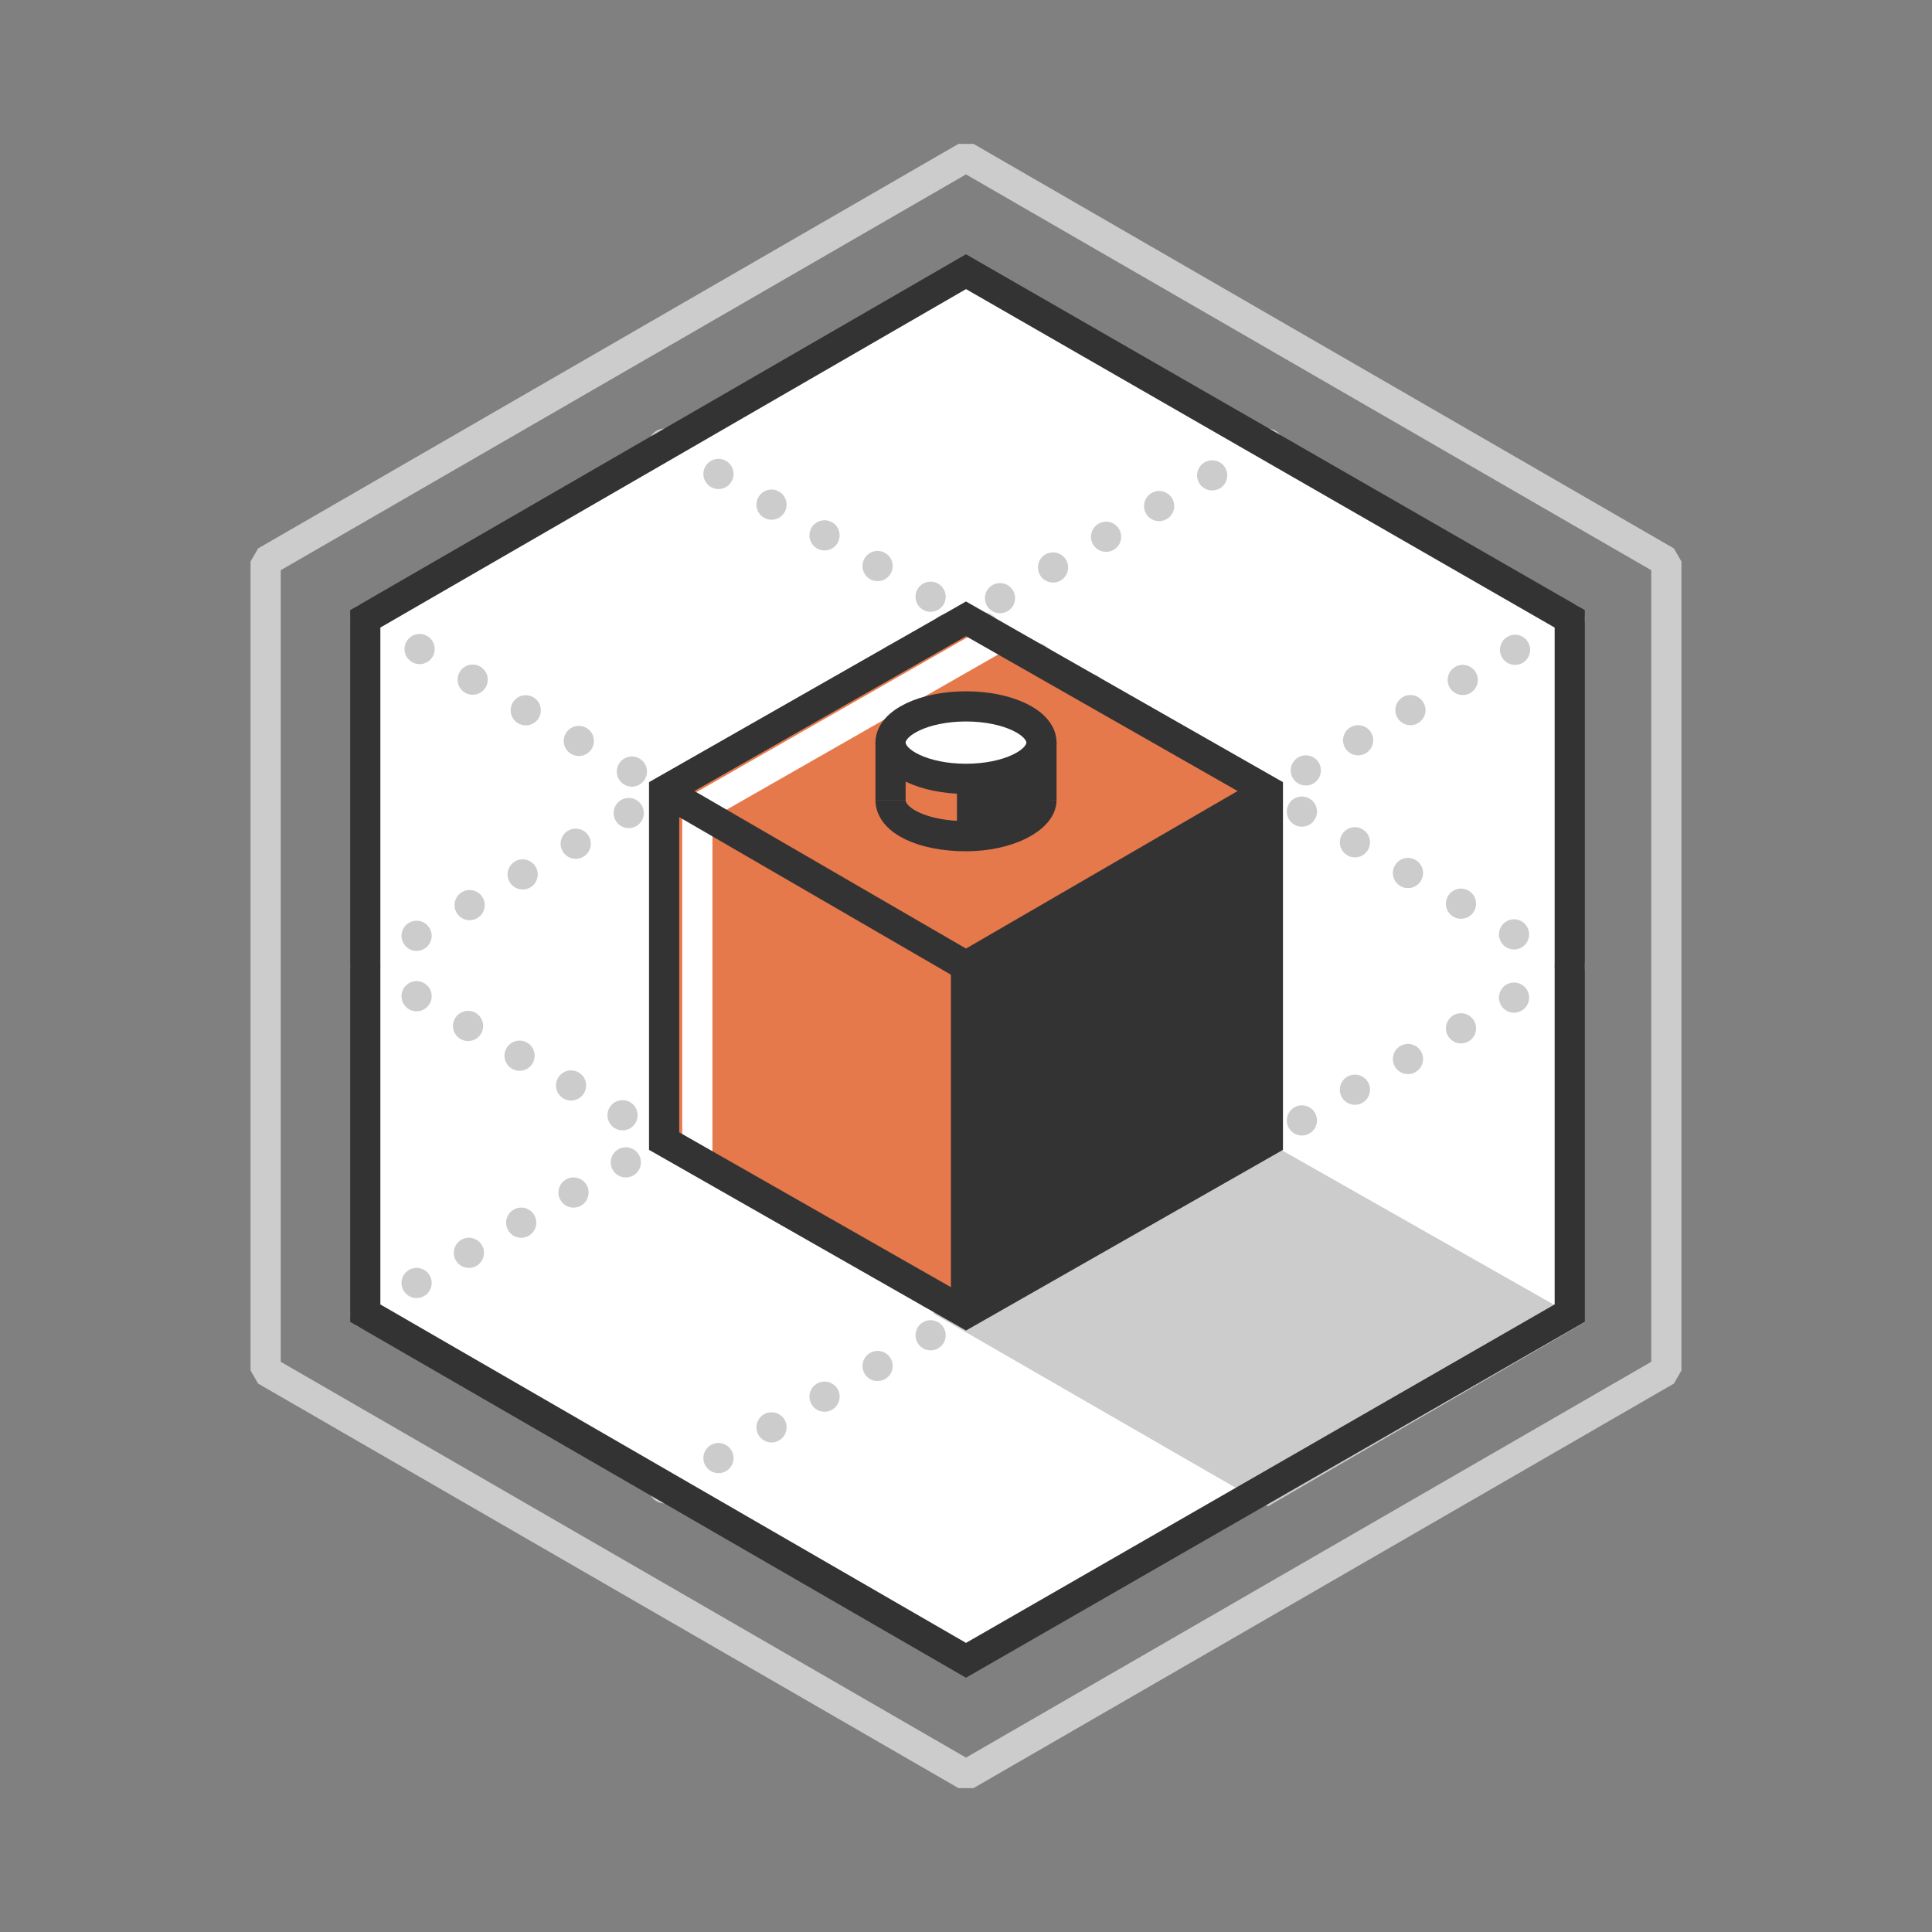 <?xml version="1.0" encoding="utf-8"?>
<!-- Generator: Adobe Illustrator 24.2.3, SVG Export Plug-In . SVG Version: 6.00 Build 0)  -->
<svg version="1.1" id="Layer_1" xmlns="http://www.w3.org/2000/svg" xmlns:xlink="http://www.w3.org/1999/xlink" x="0px" y="0px"
	 viewBox="0 0 64 64" style="enable-background:new 0 0 64 64;" xml:space="preserve">
<rect x="0" y="0" width="64" height="64" fill="#808080" stroke="none"/>
<style type="text/css">
	.st0{fill:#FFFFFF;}
	.st1{fill:none;stroke:#CCCCCC;stroke-linecap:round;stroke-linejoin:bevel;}
	.st2{fill:none;stroke:#CCCCCC;stroke-linecap:round;stroke-linejoin:bevel;stroke-dasharray:0,2.03;}
	.st3{fill:none;stroke:#CCCCCC;stroke-linecap:round;stroke-linejoin:bevel;stroke-dasharray:0,2;}
	.st4{fill:none;stroke:#CCCCCC;stroke-linecap:round;stroke-linejoin:bevel;stroke-dasharray:0,1.97;}
	.st5{fill:#CCCCCC;}
	.st6{fill:#E5794C;}
	.st7{fill:#333333;}
	.st8{fill:none;stroke:#FFFFFF;stroke-miterlimit:10;}
	.st9{fill:none;stroke:#333333;stroke-miterlimit:10;}
</style>
<polygon class="st0" points="32,55 52,43.5 52,20.5 32,9 12.1,20.5 12.1,43.5 "/>
<g>
	<line class="st1" x1="12.1" y1="32" x2="12.1" y2="32"/>
	<line class="st2" x1="13.8" y1="31" x2="41.1" y2="15.2"/>
	<line class="st1" x1="42" y1="14.7" x2="42" y2="14.7"/>
	<line class="st1" x1="12.1" y1="43.5" x2="12.1" y2="43.5"/>
	<line class="st3" x1="13.8" y1="42.5" x2="51.1" y2="21"/>
	<line class="st1" x1="52" y1="20.5" x2="52" y2="20.5"/>
	<line class="st1" x1="22" y1="49.3" x2="22" y2="49.3"/>
	<line class="st2" x1="23.8" y1="48.3" x2="51.1" y2="32.5"/>
	<line class="st1" x1="52" y1="32" x2="52" y2="32"/>
	<line class="st1" x1="22" y1="14.7" x2="22" y2="14.7"/>
	<line class="st2" x1="23.8" y1="15.7" x2="51.1" y2="31.5"/>
	<line class="st1" x1="52" y1="32" x2="52" y2="32"/>
	<line class="st1" x1="12.1" y1="20.5" x2="12.1" y2="20.5"/>
	<line class="st2" x1="13.9" y1="21.5" x2="41.1" y2="37.2"/>
	<line class="st1" x1="42" y1="37.8" x2="42" y2="37.8"/>
	<line class="st1" x1="12.1" y1="32" x2="12.1" y2="32"/>
	<line class="st4" x1="13.8" y1="33" x2="42" y2="49.3"/>
</g>
<polygon class="st5" points="41.4,37.5 30.9,43.5 42,49.9 52.5,43.8 "/>
<polygon class="st6" points="22,37.8 22,26.2 32.2,20.4 42,26.2 42,37.8 32,43.5 "/>
<polygon class="st7" points="31.7,26 31.7,27.3 32.2,27.7 33.9,27.6 34.9,26.9 34.6,25.6 34,25.5 32,26 "/>
<polyline class="st8" points="23.1,38.3 23.1,26.8 32.9,21.2 "/>
<path class="st0" d="M31.7,25.5c0,0,3-0.2,2.2-1.3l0.3-0.1l-1-0.6l-1.8-0.1l-1.9,0.8l0.1,0.7l0.8,0.6L31.7,25.5z"/>
<polygon class="st9" points="32,43.5 42,37.8 42,26.2 32,20.5 22,26.2 22,37.8 "/>
<polyline class="st9" points="42,26.2 32,32 22,26.2 "/>
<line class="st9" x1="32" y1="43.5" x2="32" y2="32"/>
<path class="st9" d="M29.5,26.5c0,0.7,1.1,1.2,2.5,1.2s2.5-0.6,2.5-1.2"/>
<ellipse class="st9" cx="32" cy="24.6" rx="2.5" ry="1.2"/>
<line class="st9" x1="29.5" y1="24.6" x2="29.5" y2="26.5"/>
<line class="st9" x1="34.5" y1="24.6" x2="34.5" y2="26.5"/>
<polygon class="st7" points="31.9,42.6 31.8,32.4 33.1,31.3 41,26.9 42,26.7 42.3,37.2 41.2,38.3 32.5,43.1 "/>
<path class="st1" d="M32,58.8L8.8,45.4V18.6L32,5.2l23.2,13.4v26.8L32,58.8z"/>
<polygon class="st9" points="32,55 52,43.5 52,20.5 32,9 12.1,20.5 12.1,43.5 "/>
</svg>
